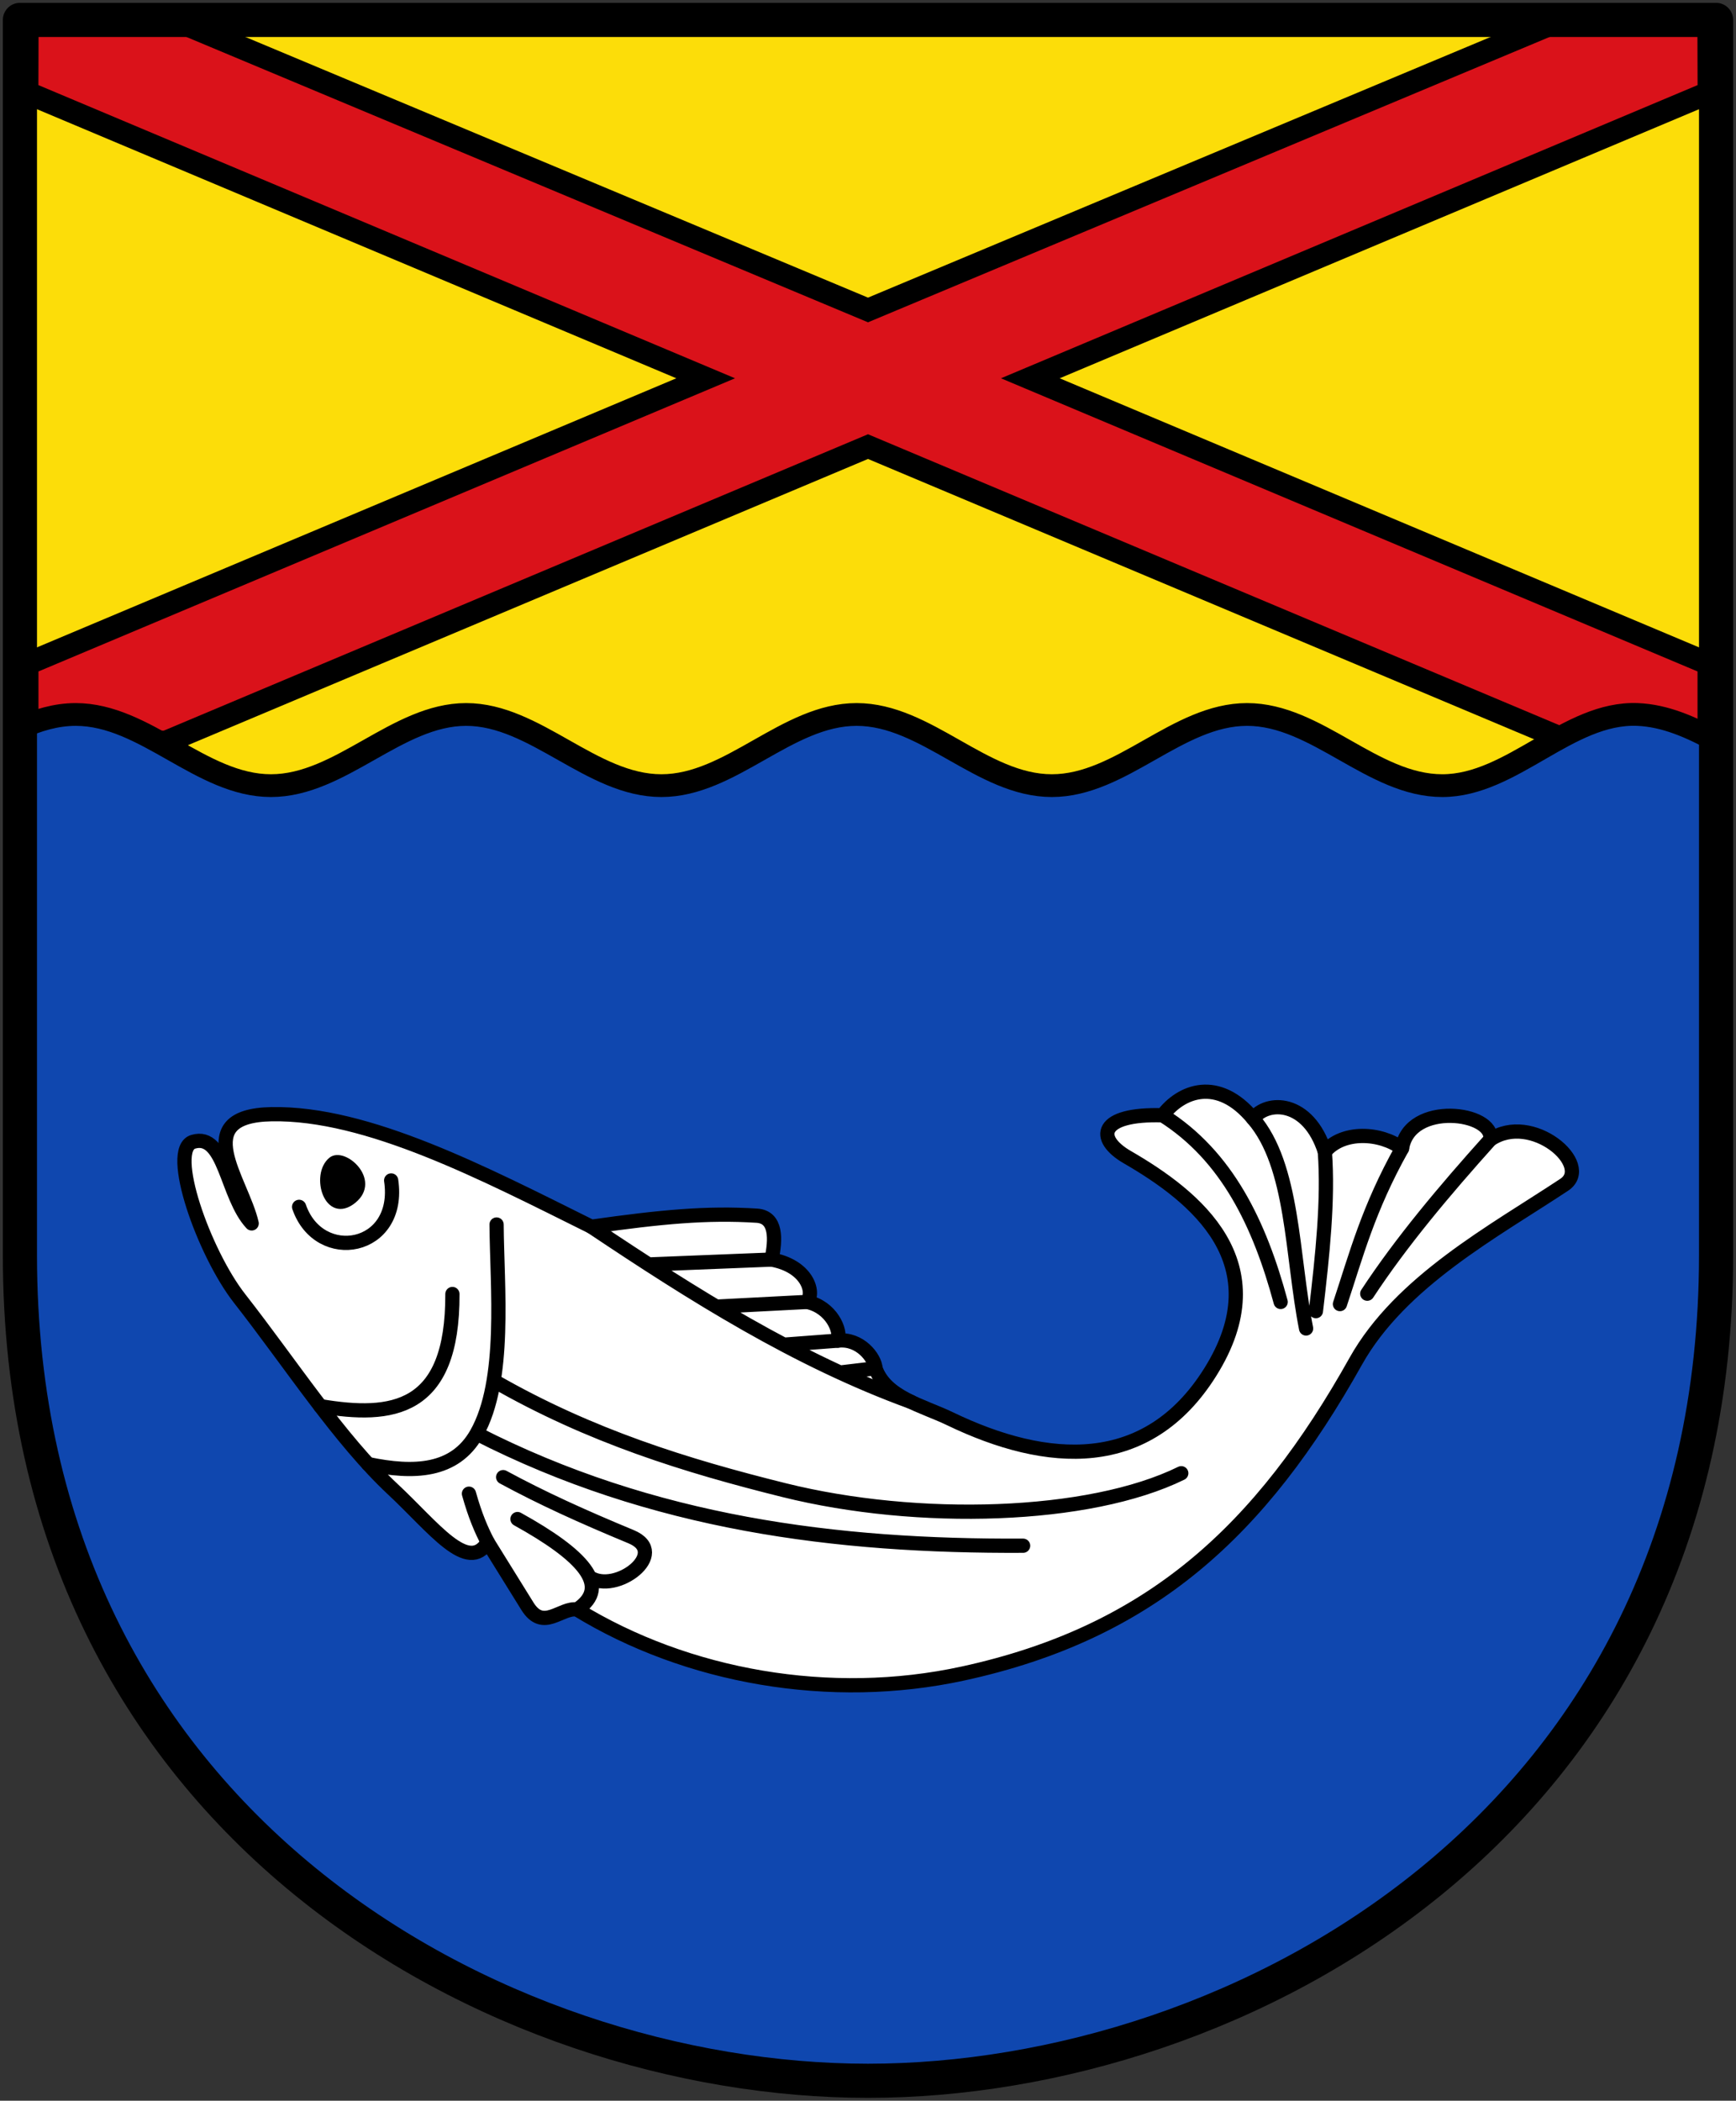 <svg xmlns="http://www.w3.org/2000/svg" width="610" height="738" viewBox="4.061 -100.531 610 738" xml:space="preserve"><rect x="4.061" y="-100.531" width="610" height="738" fill="#333333" stroke="none"/><path d="M-9.939-114.531h596l.007 252.938c-8.852-4.47-17.855-8.544-27.607-8.938-24.394-.985-44.1 25-68.6 25-24.5 0-44.1-25-68.6-25-24.5 0-44.1 25-68.6 25-24.5 0-44.1-25-68.6-25-24.5 0-44.1 25-68.6 25-24.5 0-44.318-25-68.6-25-24.28 0-44.1 25-68.6 25-24.5 0-44.1-25-68.6-25-6.945 0-13.496 2.009-19.738 4.836z" style="fill:#fcdd09;stroke:none;stroke-width:1;stroke-linecap:round;stroke-linejoin:round;stroke-miterlimit:4;stroke-dasharray:none;stroke-opacity:1" transform="translate(21 21)"/><path style="fill:#da121a;stroke:#000;stroke-width:8;stroke-linecap:butt;stroke-linejoin:miter;stroke-miterlimit:4;stroke-dasharray:none;stroke-opacity:1" d="m534.68 139.137 48.862.332v-27.771L345.098 11.365l238.47-100.343-.074-24.802-51.932-.775-243.501 101.92L44.56-114.555l-51.932.775-.074 24.802 238.47 100.343L-7.42 111.698v27.771l48.861-.332 246.62-103.772Z" transform="translate(21 21)"/><path d="M586.061 319.469c0 200-168 290-298 290s-297.85-90-298-290l-.139-185.164c6.243-2.827 12.794-4.836 19.739-4.836 24.5 0 44.1 25 68.6 25 24.5 0 44.319-25 68.6-25 24.281 0 44.1 25 68.6 25 24.5 0 44.1-25 68.6-25 24.5 0 44.1 25 68.6 25 24.5 0 44.1-25 68.6-25 24.5 0 44.1 25 68.6 25 24.5 0 44.205-25.985 68.6-25 9.752.394 18.754 4.468 27.607 8.938z" style="fill:#0f47af;stroke:none;stroke-width:1;stroke-linecap:round;stroke-linejoin:round;stroke-miterlimit:4;stroke-dasharray:none;stroke-opacity:1" transform="translate(21 21)"/><path d="M71.495 308.264c-3.485-15.177-22.283-37.833 6.976-38.367 33.747-.617 74.71 20.821 112.39 39.53 24.447-3.464 40.61-4.994 58.133-3.875 6.954.443 6.7 8.243 5.166 15.418 12.357 2.231 15.324 11.338 12.52 14.876 8.437 1.79 12.05 10.073 10.768 13.601 7.744-.922 13.055 6.04 13.243 9.718 3.528 10.215 16.54 13.075 26.125 17.696 34.309 16.544 69.381 18.88 91.462-16.277 24.112-38.39-5.119-61.73-29.066-75.573-11.45-6.618-10.051-15.415 12.401-14.727 6.356-8.474 19.37-13.82 31.78 1.163 4.929-6.539 19.348-6.61 25.19 11.626 6.33-7.579 19.637-6.78 27.13-1.162 2.653-16.665 32.599-12.833 31.003-3.1 14.586-9.936 36.387 8.986 25.967 15.89-24.653 16.33-57.512 33.898-73.248 62.007-33.33 59.54-72.024 95.327-137.969 109.678-46.674 10.157-97.001 1.207-135.643-22.478-5.648-.908-11.845 7.85-17.44-1.163l-13.952-22.478c-6.999 11.228-18.948-5.18-33.33-18.602-18.753-17.504-35.957-44.18-53.869-67.047-12.528-15.994-25.417-52.344-16.277-55.032 11.24-3.307 11.61 19.108 20.54 28.678z" style="fill:#fff;stroke:#000;stroke-width:5;stroke-linecap:round;stroke-linejoin:round;stroke-miterlimit:4;stroke-dasharray:none;stroke-opacity:1" transform="translate(21 21)"/><path d="M99.399 285.994c4.436-3.696 16.652 7.105 7.911 14.226-9.331 7.602-14.249-8.946-7.911-14.226z" style="fill:#000;stroke:#000;stroke-width:2;stroke-linecap:butt;stroke-linejoin:miter;stroke-miterlimit:4;stroke-dasharray:none;stroke-opacity:1" transform="translate(21 21)"/><path d="M506.716 278.81c-16.21 18.048-31.372 36.096-43.225 54.144m-185.276 27.699 12.476-1.488m163.205-22.56c5.727-17.201 9.862-33.341 21.816-54.694m-52.32-10.464c14.266 16.512 13.524 48.031 18.603 73.729m3.45-6.095c2.333-19.7 4.396-39.181 3.139-56.008m-15.522 52.782c-7.387-27.368-18.797-51.287-41.449-65.57m6.522 125.746c-32.435 15.922-92.576 17.607-139.5 5.955-34.438-8.553-68.235-18.98-102.105-38.461m120.918-14.078-18.982 1.429m8.213-15.03-31.928 1.656m-23.774-14.815 43.183-1.717m-63.299-11.543c35.83 23.99 72.155 46.906 112.308 61.53m-152.633 11.15c61.904 31.651 126.488 39.72 192.027 39.39m-152.384 11.007c9.2 6.317 28.51-8.42 14.634-14.175-17.469-7.244-31.258-13.522-44.956-20.928m5.038 14.727c22.705 12.56 33.225 23.596 20.928 31.78m-37.98-40.693c2.196 7.853 4.392 12.822 6.588 17.052m-58.817-47.802c25.1 4.199 46.581 1.883 46.416-39.397m15.521-24.416c.148 21.913 3.57 54.783-7.015 73.455-7.682 13.553-22.072 14.054-38.138 10.71M88.16 302.451c7.036 20.388 35.978 15.312 32.347-9.282" style="fill:none;stroke:#000;stroke-width:5;stroke-linecap:round;stroke-linejoin:round;stroke-miterlimit:4;stroke-dasharray:none;stroke-opacity:1" transform="translate(21 21)"/><path d="M-10.216 134.357c6.38-2.88 12.932-4.888 19.877-4.888 24.5 0 44.1 25 68.6 25 24.5 0 44.319-25 68.6-25 24.281 0 44.1 25 68.6 25 24.5 0 44.1-25 68.6-25 24.5 0 44.1 25 68.6 25 24.5 0 44.1-25 68.6-25 24.5 0 44.1 25 68.6 25 24.5 0 44.205-25.985 68.6-25 9.752.394 18.754 4.468 27.613 9.217" style="fill:none;stroke:#000;stroke-width:8;stroke-linecap:round;stroke-linejoin:round;stroke-miterlimit:4;stroke-dasharray:none;stroke-opacity:1" transform="translate(21 21)"/><path d="M-9.939 319.469v-434h596v434c0 200-168 290-298 290s-298-90-298-290z" style="fill:none;stroke:#000;stroke-width:12;stroke-linecap:round;stroke-linejoin:round;stroke-miterlimit:4;stroke-dasharray:none;stroke-opacity:1" transform="translate(21 21)"/></svg>